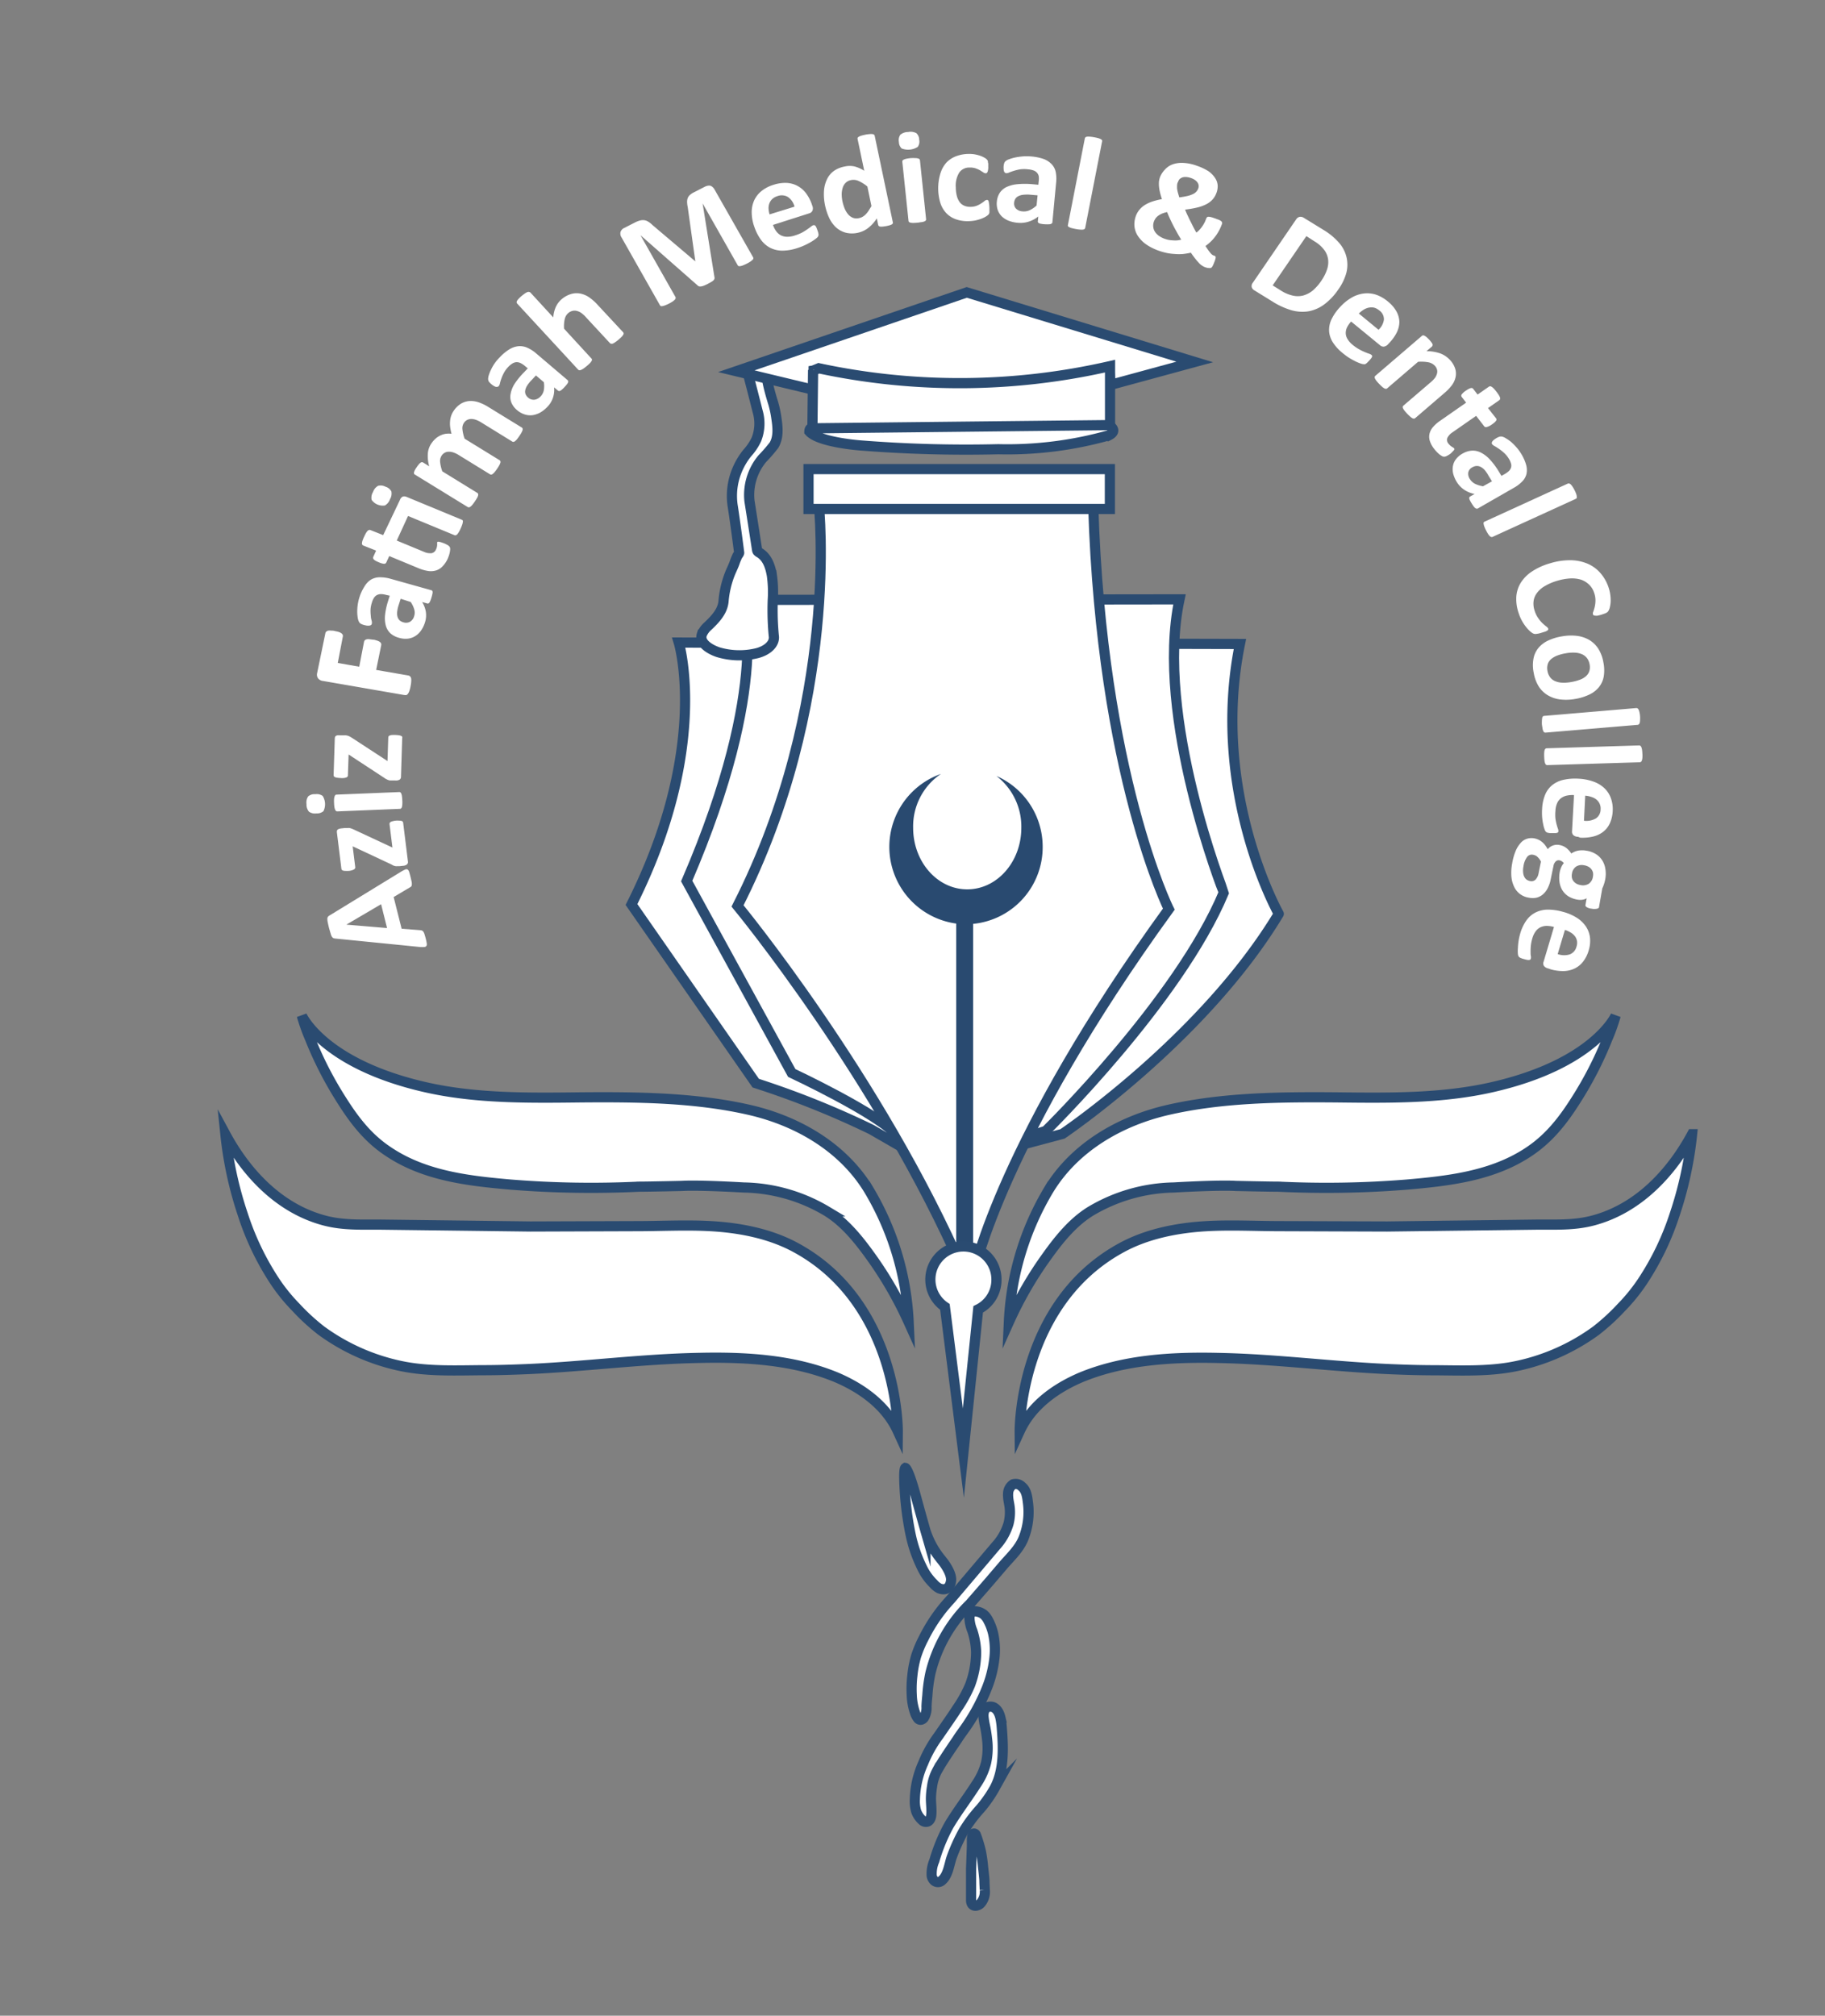 <svg id="Layer_1" data-name="Layer 1" xmlns="http://www.w3.org/2000/svg" xmlns:xlink="http://www.w3.org/1999/xlink" viewBox="0 0 358.97 396.39"><rect x="0" y="0" width="358.97" height="396.39" fill="#808080" stroke="none"/><defs><style>.cls-1,.cls-5{fill:#fff;}.cls-1{stroke:#2a4b71;stroke-miterlimit:10;stroke-width:2px;}.cls-2{fill:#00aeef;}.cls-3{fill:#294A70;}.cls-4{fill:url(#linear-gradient);}</style><linearGradient id="linear-gradient" x1="158.92" y1="96.06" x2="218.21" y2="96.06" gradientUnits="userSpaceOnUse"><stop offset="0" stop-color="#39b54a"/><stop offset="1" stop-color="#58b951"/></linearGradient></defs><path class="cls-1" d="M198.29,294.22a2,2,0,0,1,0-.42,2.24,2.24,0,0,1,1-1.92,1.69,1.69,0,0,1,1.69.45c.95.75,1.08,2.12,1.22,3.24a13.49,13.49,0,0,1,.07,2.84,14,14,0,0,1-1,4.22c-.85,2-2.43,3.47-3.84,5.08L194.62,311l-3.84,4.41-.05.05a28.36,28.36,0,0,0-7.7,13.48,29.31,29.31,0,0,0-.62,4.47c-.07.73-.15,1.48-.17,2.22a3.8,3.8,0,0,1-.51,2.17,1,1,0,0,1-.46.36.63.63,0,0,1-.69-.2,3.75,3.75,0,0,1-.62-1.21,11.73,11.73,0,0,1-.62-3.43,22.27,22.27,0,0,1,.12-3.83,21.07,21.07,0,0,1,.75-3.86,22.58,22.58,0,0,1,1.47-3.47,32.33,32.33,0,0,1,4-6.18c.43-.52.87-1,1.33-1.51L195.89,304a11.15,11.15,0,0,0,2.49-4.4,9,9,0,0,0,.25-2.84C198.58,295.89,198.31,295.05,198.29,294.22Z"/><path class="cls-1" d="M178.08,288.67s.57.08,2,5.32l.75,2.75c.4,1.42.79,2.85,1.2,4.27a16.89,16.89,0,0,0,3,5.53l.36.46s1.79,2.16,1.69,3.75c0,0-.13,2.43-2.32,1.61a4,4,0,0,1-1.16-.94,10.89,10.89,0,0,1-2.25-3.17,27.11,27.11,0,0,1-2.22-6.4,60.49,60.49,0,0,1-1.06-7.23S177.59,289,178.08,288.67Z"/><path class="cls-1" d="M190.68,318.07c.09-.81.55-1.34,1.43-1.17a3.07,3.07,0,0,1,1.33.55,3.7,3.7,0,0,1,.89,1.11,10.69,10.69,0,0,1,1,2.61,14.65,14.65,0,0,1,.29,4.67,22.67,22.67,0,0,1-1.71,6.62c-.15.37-.3.73-.47,1.09a38.66,38.66,0,0,1-3.71,6.45c-.48.68-1,1.36-1.42,2.05q-1.42,2.06-2.78,4.16c-.41.65-.81,1.3-1.2,2a9,9,0,0,0-1,3.12,15.44,15.44,0,0,0-.22,2.35c0,.76.09,1.53.1,2.3s0,1.82-.68,2.2a1,1,0,0,1-1.14-.23,4.28,4.28,0,0,1-1.18-1.75,7.06,7.06,0,0,1-.26-2.38,18.27,18.27,0,0,1,1.63-7.08,24.52,24.52,0,0,1,3.06-5.45l2.11-3.06c.54-.79,1.07-1.57,1.58-2.36a24.85,24.85,0,0,0,2.48-4.52A18.71,18.71,0,0,0,192,324.9a15,15,0,0,0-.74-4.19A7.53,7.53,0,0,1,190.68,318.07Z"/><path class="cls-1" d="M193.46,337.64s-.28-2.27,1.65-2c0,0,1.18.11,1.66,2.12a13.37,13.37,0,0,1,.27,1.9c.31,3.94.52,8.33-1.37,11.93a25,25,0,0,1-2.84,4.08,28.14,28.14,0,0,0-3.32,4.45,35.31,35.31,0,0,0-2.31,5.09c-.52,1.48-.71,3.67-2.06,4.69a1.1,1.1,0,0,1-1.36-.05,1.66,1.66,0,0,1-.52-1,6.47,6.47,0,0,1,.52-2.94,34.28,34.28,0,0,1,2.89-7c1.66-2.77,3.64-5.33,5.37-8.05a13,13,0,0,0,1.93-4.26,13.79,13.79,0,0,0,.18-4.62,26.59,26.59,0,0,0-.48-2.92A14,14,0,0,1,193.46,337.64Z"/><path class="cls-1" d="M191.94,360.81a25,25,0,0,1,1,3.3,27.35,27.35,0,0,1,.41,2.86c.09.94.22,1.88.28,2.82,0,.63.06,1.26.07,1.89a3.43,3.43,0,0,1-.83,2.63,1.39,1.39,0,0,1-.65.38.84.84,0,0,1-1-.22,1.31,1.31,0,0,1-.21-.7c0-.4,0-.8,0-1.2,0-.22,0-.44,0-.66l0-1.8,0-2.62.1-2.74.06-1.68c0-.4,0-.81,0-1.21a2.79,2.79,0,0,1,.22-1.18.31.31,0,0,1,.07-.09C191.71,360.5,191.9,360.7,191.94,360.81Z"/><path class="cls-1" d="M243.89,126.64l-110.38-.28s6.25,20.55-9.3,51.51L148.65,213a175.11,175.11,0,0,1,22.75,9.12l9.74,5.62,14-1.3,6.35-1.46,7.5-2s27.75-18.69,42.54-43.27C251.53,179.71,238,155.73,243.89,126.64Z"/><path class="cls-1" d="M317.8,199.71s-4.2,9.51-24.33,14.09c-9.91,2.26-20.42,2.12-30.53,2-11.05-.09-22.52,0-33.35,2.5-9.35,2.18-18.2,7.29-23.28,15.62A55.59,55.59,0,0,0,198.44,260a73.36,73.36,0,0,1,7.45-12.91c2.38-3.33,5.09-6.71,8.6-8.88a33,33,0,0,1,16.38-4.69s8.7-.52,12.18-.31c0,0,6.51.15,8.44.15a196.56,196.56,0,0,0,25.22-.41c7.91-.69,16.1-1.61,23-5.81q.6-.36,1.17-.75c3.95-2.67,6.64-6.16,9.15-10.14a71.86,71.86,0,0,0,6.15-12C316.81,202.81,317.35,201.27,317.8,199.71Z"/><path class="cls-1" d="M200.57,281.45s-.21-25.15,20.1-36.13c5.05-2.74,11-3.88,16.71-4.2,4.81-.27,9.7,0,14.52,0l20.94.07,11.21-.14,17.7-.22c4-.05,7.79.21,11.68-.84,8.74-2.35,15.21-9.19,19.4-16.95a72.94,72.94,0,0,1-3.45,15.85A53.85,53.85,0,0,1,323,252.09a35.47,35.47,0,0,1-4.07,5,41.5,41.5,0,0,1-5,4.59,40.72,40.72,0,0,1-13.55,6.46c-1,.26-1.94.48-2.93.66-5,.92-10.24.69-15.28.66-2.86,0-5.73-.09-8.59-.21-11.34-.48-22.62-2-34-2.21-9-.2-18.52.32-27,3.84C207.64,273,202.9,276.35,200.57,281.45Z"/><path class="cls-1" d="M59.36,199.71s4.2,9.51,24.33,14.09c9.92,2.26,20.42,2.12,30.53,2,11-.09,22.52,0,33.35,2.5,9.35,2.18,18.2,7.29,23.28,15.62A55.72,55.72,0,0,1,178.73,260a74.63,74.63,0,0,0-7.45-12.91c-2.39-3.33-5.1-6.71-8.61-8.88a33,33,0,0,0-16.38-4.69s-8.7-.52-12.18-.31c0,0-6.51.15-8.44.15a196.56,196.56,0,0,1-25.22-.41c-7.91-.69-16.09-1.61-23-5.81-.39-.24-.79-.49-1.17-.75-4-2.67-6.64-6.16-9.15-10.14a71.86,71.86,0,0,1-6.15-12C60.35,202.81,59.81,201.27,59.36,199.71Z"/><path class="cls-1" d="M176.59,281.45s.21-25.15-20.1-36.13c-5.05-2.74-11-3.88-16.71-4.2-4.81-.27-9.7,0-14.52,0l-20.93.07-11.22-.14-17.7-.22c-4-.05-7.79.21-11.68-.84-8.73-2.35-15.21-9.19-19.4-16.95a72.94,72.94,0,0,0,3.45,15.85,53.85,53.85,0,0,0,6.35,13.19,35.47,35.47,0,0,0,4.07,5,41.5,41.5,0,0,0,5,4.59,40.72,40.72,0,0,0,13.55,6.46c1,.26,1.94.48,2.93.66,5,.92,10.24.69,15.28.66,2.86,0,5.73-.09,8.59-.21,11.34-.48,22.62-2,34-2.21,9-.2,18.52.32,27,3.84C169.52,273,174.26,276.35,176.59,281.45Z"/><path class="cls-1" d="M232,117.86l-86,.11s6,15.93-10.93,55.29L155.73,211s17.08,8,20.69,12.25l26.17.14,3.12-1s26.14-25.61,35-46.86C240.7,175.44,227.06,141.08,232,117.86Z"/><path class="cls-2" d="M161.07,99.35s4.24,39-16,78.79c0,0,27.9,33.81,44.43,71.85l2.08.14s5.41-26,38.32-71.36c0,0-13.19-26.45-14.86-79.14Z"/><path class="cls-1" d="M161.07,99.36s4.24,39-16,78.79c0,0,27.9,33.81,44.43,71.85l2.08.14s5.41-26,38.32-71.36c0,0-13.19-26.45-14.86-79.14Z"/><path class="cls-3" d="M205.09,166.55a15.16,15.16,0,0,1-13.68,15.13v65.54h-3.33v-65.6a15.22,15.22,0,0,1-3-29.43,12.45,12.45,0,0,0-5.47,10.59c0,6.69,4.76,12.11,10.64,12.11s10.64-5.42,10.64-12.11A12.56,12.56,0,0,0,196,152.6,15.2,15.2,0,0,1,205.09,166.55Z"/><rect class="cls-4" x="158.92" y="92.14" width="59.28" height="7.84"/><rect class="cls-1" x="159.03" y="92.25" width="59.28" height="7.84"/><path class="cls-1" d="M150.75,73.33s-.1,1.25,1.19,5.48a19.82,19.82,0,0,1,.75,3.27c.26,1.73.54,3.83-.46,5.48a31.36,31.36,0,0,1-2.3,2.65,11.15,11.15,0,0,0-2.51,8.33c.5,3.18,1,6.37,1.49,9.56a.82.82,0,0,0,.1.3,1.24,1.24,0,0,0,.38.29c1.65,1,2.16,2.94,2.43,4.42A23.84,23.84,0,0,1,152,118a53,53,0,0,0,.2,7c.27,1.56-1.23,2.91-3.26,3.44a14.58,14.58,0,0,1-7.73-.2c-1.81-.63-3.66-1.89-3.17-3.44a4.39,4.39,0,0,1,1.22-1.69c1.61-1.52,2.9-3,3.06-4.91a19,19,0,0,1,1.22-5.28c.31-.8.73-1.59,1-2.39.13-.4.31-.79.48-1.18.07-.15.39-.51.37-.66s-.65-5.17-1.24-9a13.16,13.16,0,0,1,.82-7.21,14,14,0,0,1,2-3.38,10.78,10.78,0,0,0,1.81-2.69,8.47,8.47,0,0,0,.24-5.53c-.65-2.59-1.32-5.19-2-7.77Z"/><path class="cls-1" d="M144.83,73,190.16,57.5,235,71.18l-16.59,4.51-.2-3.26s-29.72,6.8-56.79.14l-1.39.27v3.82Z"/><path class="cls-1" d="M159.93,72.75l-.14,12.1s54.5-.42,58.55-.07V72a132.54,132.54,0,0,1-57.29.42l-.84.35"/><path class="cls-1" d="M218.06,83.6s2,1,.07,2a73.73,73.73,0,0,1-21.77,2.74,262.67,262.67,0,0,1-26.92-.73s-8.3-.57-10.24-2.76c0,0,0-.62.37-.62Z"/><path class="cls-1" d="M196,251.68a6.47,6.47,0,0,1-3.6,5.81l-2.91,28.26L185.86,257A6.5,6.5,0,1,1,196,251.68Z"/><path class="cls-5" d="M79,171.35a5.92,5.92,0,0,1,.72-.36.47.47,0,0,1,.45,0,.8.8,0,0,1,.3.46c.08.23.17.55.28,1s.18.78.23,1A2.3,2.3,0,0,1,81,174a.49.49,0,0,1-.1.3.86.86,0,0,1-.25.19l-3.22,1.91L79,182.64l3.67.28A1,1,0,0,1,83,183a.55.55,0,0,1,.27.22,1.81,1.81,0,0,1,.23.5c.07.22.16.52.25.88a9,9,0,0,1,.19.93.71.71,0,0,1-.08.51.56.56,0,0,1-.42.19,4.73,4.73,0,0,1-.8,0L66,184.57a1.46,1.46,0,0,1-.42-.09.72.72,0,0,1-.3-.28,2.55,2.55,0,0,1-.24-.6c-.08-.26-.18-.61-.29-1s-.22-.91-.28-1.21a3,3,0,0,1-.08-.71.67.67,0,0,1,.13-.41,1.36,1.36,0,0,1,.36-.28ZM68.13,181.83h0l8,.67-1.17-4.69Z"/><path class="cls-5" d="M77.82,161.38a4.33,4.33,0,0,1,.69,0,1.75,1.75,0,0,1,.45.05.41.41,0,0,1,.25.15.43.43,0,0,1,.09.22l.94,7.61a.64.64,0,0,1-.18.57,1.37,1.37,0,0,1-.79.28l-.63.07-.45,0a1.72,1.72,0,0,1-.39,0,2.19,2.19,0,0,1-.4-.11A4.23,4.23,0,0,1,77,170l-7.63-3.57.51,4.13c0,.16-.07.31-.28.43a2.55,2.55,0,0,1-1,.27,5.92,5.92,0,0,1-.67,0,1.63,1.63,0,0,1-.43-.05.46.46,0,0,1-.25-.14.43.43,0,0,1-.1-.24l-.88-7.11a1.7,1.7,0,0,1,0-.32.41.41,0,0,1,.13-.23.74.74,0,0,1,.28-.17,2.51,2.51,0,0,1,.48-.1l.67-.07.49,0a2.86,2.86,0,0,1,.42,0,2.19,2.19,0,0,1,.4.11l.44.18,7.61,3.55-.57-4.6a.42.42,0,0,1,.21-.42,1.66,1.66,0,0,1,.41-.16A5.56,5.56,0,0,1,77.82,161.38Z"/><path class="cls-5" d="M62,156.18a2,2,0,0,1,1.47.34,3.09,3.09,0,0,1,.15,3,2,2,0,0,1-1.38.44,2.08,2.08,0,0,1-1.47-.34,2.16,2.16,0,0,1-.48-1.5,2.13,2.13,0,0,1,.33-1.51A1.88,1.88,0,0,1,62,156.18Zm16.51-.42a.34.34,0,0,1,.24.06.67.67,0,0,1,.19.27,2.15,2.15,0,0,1,.12.5,7,7,0,0,1,.07.8,5.28,5.28,0,0,1,0,.8,2.1,2.1,0,0,1-.08.51.5.5,0,0,1-.16.27.32.32,0,0,1-.24.09l-12.29.5a.34.34,0,0,1-.24-.07.56.56,0,0,1-.2-.26,2.62,2.62,0,0,1-.14-.5,7,7,0,0,1-.07-.8,5.28,5.28,0,0,1,0-.8,2,2,0,0,1,.1-.51.67.67,0,0,1,.16-.28.41.41,0,0,1,.24-.08Z"/><path class="cls-5" d="M77.76,144.53a5.93,5.93,0,0,1,.68.06,1.79,1.79,0,0,1,.45.12.46.46,0,0,1,.22.18.39.39,0,0,1,0,.24l-.24,7.65a.65.65,0,0,1-.27.54,1.38,1.38,0,0,1-.82.16H77.2l-.45,0a1.3,1.3,0,0,1-.39-.09,2,2,0,0,1-.37-.17,2.54,2.54,0,0,1-.42-.26l-7-4.59-.14,4.14c0,.17-.12.3-.34.39A2.67,2.67,0,0,1,67,153a5.35,5.35,0,0,1-.67-.06,1.27,1.27,0,0,1-.42-.11.46.46,0,0,1-.23-.17.55.55,0,0,1-.06-.26l.23-7.15a1.43,1.43,0,0,1,.05-.32.54.54,0,0,1,.16-.21,1,1,0,0,1,.31-.12,1.81,1.81,0,0,1,.49,0l.67,0a3.34,3.34,0,0,1,.49,0,2.71,2.71,0,0,1,.41.09,2.05,2.05,0,0,1,.38.16l.41.24,7,4.57.15-4.62a.6.6,0,0,1,.06-.23.44.44,0,0,1,.22-.17,1.62,1.62,0,0,1,.42-.1A6.86,6.86,0,0,1,77.76,144.53Z"/><path class="cls-5" d="M65.77,124.32c.27.05.5.1.68.15a2.32,2.32,0,0,1,.43.18.83.83,0,0,1,.21.21.29.29,0,0,1,0,.22l-1,5.46,4.73.83,1-5.13a.33.33,0,0,1,.11-.2.57.57,0,0,1,.26-.12,1.54,1.54,0,0,1,.45,0,5.47,5.47,0,0,1,.69.09c.27,0,.5.1.67.15a1.59,1.59,0,0,1,.43.18.64.64,0,0,1,.22.21.34.34,0,0,1,0,.22l-1,5.13L80.23,133a.45.45,0,0,1,.25.12.64.64,0,0,1,.13.31,2.32,2.32,0,0,1,0,.54,5.59,5.59,0,0,1-.12.84,6.38,6.38,0,0,1-.2.81,2.5,2.5,0,0,1-.21.5.72.72,0,0,1-.24.25.44.44,0,0,1-.28,0l-15.95-2.78a1.11,1.11,0,0,1-.8-.44,1,1,0,0,1-.13-.76l1.52-7.87a.29.29,0,0,1,.11-.19.49.49,0,0,1,.28-.12,1.66,1.66,0,0,1,.47,0A5.37,5.37,0,0,1,65.77,124.32Z"/><path class="cls-5" d="M79.66,136.68l-.13,0-16-2.77a1.39,1.39,0,0,1-1-.56,1.27,1.27,0,0,1-.16-.94L64,124.52a.53.53,0,0,1,.2-.33.89.89,0,0,1,.39-.18,2.27,2.27,0,0,1,.55,0c.2,0,.45,0,.73.09h0c.28.05.52.11.71.16a2.39,2.39,0,0,1,.5.22,1.11,1.11,0,0,1,.29.28.54.54,0,0,1,.07.39l-1,5.22,4.22.74.94-4.89a.6.6,0,0,1,.18-.33.9.9,0,0,1,.38-.18,1.8,1.8,0,0,1,.54,0l.72.09c.28,0,.51.11.7.16a2,2,0,0,1,.5.21,1.11,1.11,0,0,1,.31.3.63.63,0,0,1,.06.38l-1,4.89,6.3,1.09a.73.73,0,0,1,.39.2.86.86,0,0,1,.2.44,2.88,2.88,0,0,1,0,.6,5.63,5.63,0,0,1-.12.86,5.11,5.11,0,0,1-.21.84,2.13,2.13,0,0,1-.24.56,1,1,0,0,1-.33.34A.72.72,0,0,1,79.66,136.68Zm-14.75-12.2a.9.9,0,0,0-.25,0,.32.32,0,0,0-.16.06L63,132.48a.78.78,0,0,0,.09.59.9.9,0,0,0,.63.33l16,2.77a.11.11,0,0,0,.1,0,.38.38,0,0,0,.14-.15,2.53,2.53,0,0,0,.19-.45,6.16,6.16,0,0,0,.19-.79,6.51,6.51,0,0,0,.12-.8,2.5,2.5,0,0,0,0-.49.4.4,0,0,0-.07-.18.13.13,0,0,0-.09-.05l-6.82-1.18,1-5.38a.25.25,0,0,0-.14-.17,2,2,0,0,0-.37-.15,4.55,4.55,0,0,0-.64-.14,5,5,0,0,0-.65-.09,1.69,1.69,0,0,0-.38,0,.77.77,0,0,0-.14.06.09.09,0,0,0,0,.06l-1,5.38-5.25-.92,1.1-5.71a.27.27,0,0,0-.15-.17,1.12,1.12,0,0,0-.34-.15,6,6,0,0,0-.65-.14h0a5.21,5.21,0,0,0-.67-.09Z"/><path class="cls-5" d="M84.81,116.06a.35.35,0,0,1,.26.21,1,1,0,0,1,0,.44,6.53,6.53,0,0,1-.21.81,4.18,4.18,0,0,1-.3.81.73.73,0,0,1-.26.32.41.41,0,0,1-.33,0l-.94-.26a5.06,5.06,0,0,1,.73,1.92,4.57,4.57,0,0,1-.17,2.09,5.79,5.79,0,0,1-.76,1.58,3.9,3.9,0,0,1-1.13,1.09,3.45,3.45,0,0,1-1.46.52,4.44,4.44,0,0,1-1.77-.17,4.07,4.07,0,0,1-1.68-.88,3.27,3.27,0,0,1-.9-1.5,5.85,5.85,0,0,1-.15-2.1,13.57,13.57,0,0,1,.58-2.7l.34-1.1L76,117a4,4,0,0,0-1-.17,1.84,1.84,0,0,0-.8.16,1.58,1.58,0,0,0-.62.54,3.59,3.59,0,0,0-.44,1,5.18,5.18,0,0,0-.26,1.47,9,9,0,0,0,.07,1.22c0,.36.11.66.17.91a1.29,1.29,0,0,1,0,.58.4.4,0,0,1-.17.22.86.86,0,0,1-.32.1,2.43,2.43,0,0,1-.46,0,4.74,4.74,0,0,1-.56-.12,2.74,2.74,0,0,1-.64-.25.93.93,0,0,1-.35-.36,2.46,2.46,0,0,1-.24-.73,7.63,7.63,0,0,1-.11-1.16,9.59,9.59,0,0,1,.08-1.38,8.92,8.92,0,0,1,.32-1.48,8.72,8.72,0,0,1,1-2.18A4,4,0,0,1,72.94,114a3.48,3.48,0,0,1,1.72-.48,7.7,7.7,0,0,1,2.2.31Zm-6,1.69L78.41,119a6.34,6.34,0,0,0-.29,1.35,2.5,2.5,0,0,0,.09,1,1.5,1.5,0,0,0,.42.66,1.74,1.74,0,0,0,.73.37,1.6,1.6,0,0,0,1.3-.12,1.83,1.83,0,0,0,.81-1.12,2.24,2.24,0,0,0,0-1.33,5,5,0,0,0-.69-1.43Z"/><path class="cls-5" d="M78.69,98.26a1.05,1.05,0,0,1,.55-.61,1.12,1.12,0,0,1,.75.07l10.85,4.49a.35.35,0,0,1,.19.17.52.52,0,0,1,0,.3,2.25,2.25,0,0,1-.12.51c-.07.2-.17.45-.3.74s-.26.54-.37.72a2.54,2.54,0,0,1-.31.43.58.58,0,0,1-.27.17.31.31,0,0,1-.25,0l-9.15-3.78-2.22,4.83,5.31,2.2a3,3,0,0,0,1.52.29,1.19,1.19,0,0,0,.91-.79,2.14,2.14,0,0,0,.21-.84c0-.12,0-.22,0-.3a.42.42,0,0,1,0-.2.25.25,0,0,1,.11-.12.36.36,0,0,1,.22,0,3,3,0,0,1,.39.08l.6.21a5.57,5.57,0,0,1,.82.41,1.2,1.2,0,0,1,.34.34,1,1,0,0,1,.08.42,4.21,4.21,0,0,1-.07.57,6.43,6.43,0,0,1-.17.66q-.12.34-.27.69a5.28,5.28,0,0,1-1,1.46,3,3,0,0,1-1.24.79,3.63,3.63,0,0,1-1.56.12,8.08,8.08,0,0,1-1.89-.54l-5.79-2.4-.59,1.29a.46.46,0,0,1-.46.23,3.17,3.17,0,0,1-1-.3,5.23,5.23,0,0,1-.61-.28,1.68,1.68,0,0,1-.36-.26.5.5,0,0,1-.14-.24.39.39,0,0,1,0-.23l.58-1.28-2.52-1a.46.46,0,0,1-.2-.16.48.48,0,0,1-.06-.31,2.11,2.11,0,0,1,.11-.52,7.13,7.13,0,0,1,.31-.74,8.1,8.1,0,0,1,.37-.73,2.29,2.29,0,0,1,.31-.42.66.66,0,0,1,.28-.17.39.39,0,0,1,.26,0l2.53,1Zm-2.87-2.55a1.94,1.94,0,0,1,1.16.92,2.15,2.15,0,0,1-.27,1.54,2.24,2.24,0,0,1-1,1.23,2.71,2.71,0,0,1-2.61-1.09,2.09,2.09,0,0,1,.27-1.55,2.17,2.17,0,0,1,1-1.22A2,2,0,0,1,75.82,95.71Z"/><path class="cls-5" d="M102.63,84.07a.37.37,0,0,1,.16.19.55.55,0,0,1,0,.31,2.1,2.1,0,0,1-.2.47,6.4,6.4,0,0,1-.43.69c-.19.28-.35.5-.49.67a2.55,2.55,0,0,1-.38.37.65.65,0,0,1-.29.13.45.45,0,0,1-.25-.07l-6.13-3.78a5.9,5.9,0,0,0-1-.49,3,3,0,0,0-.93-.17,1.86,1.86,0,0,0-.81.2,1.7,1.7,0,0,0-.64.59,1.88,1.88,0,0,0-.28,1.26,7.59,7.59,0,0,0,.43,1.83l6.88,4.23a.37.37,0,0,1,.15.2.54.54,0,0,1,0,.31,2.93,2.93,0,0,1-.21.48c-.1.19-.24.41-.42.68a6.38,6.38,0,0,1-.49.65,2.13,2.13,0,0,1-.37.37.57.57,0,0,1-.3.14.37.37,0,0,1-.25-.06l-6.14-3.78a5.18,5.18,0,0,0-1-.49,2.7,2.7,0,0,0-.93-.17,1.61,1.61,0,0,0-.81.19,1.78,1.78,0,0,0-.64.59,1.91,1.91,0,0,0-.29,1.26A7.4,7.4,0,0,0,87,92.69l6.88,4.24a.37.37,0,0,1,.16.19.59.59,0,0,1,0,.32,1.93,1.93,0,0,1-.2.47c-.1.19-.25.42-.43.69s-.35.49-.49.66a2.15,2.15,0,0,1-.38.37.67.67,0,0,1-.3.14.5.5,0,0,1-.24-.06L81.61,93.33a.48.48,0,0,1-.17-.18.54.54,0,0,1,0-.29,2.46,2.46,0,0,1,.17-.42,4.24,4.24,0,0,1,.36-.58,4.64,4.64,0,0,1,.43-.57,1.44,1.44,0,0,1,.33-.3.43.43,0,0,1,.27-.1.55.55,0,0,1,.24.07l1.19.74a7.29,7.29,0,0,1-.28-2.48,4.06,4.06,0,0,1,.69-2,4.91,4.91,0,0,1,.88-1,3.83,3.83,0,0,1,1-.63,3.57,3.57,0,0,1,1-.29,4.44,4.44,0,0,1,1.09,0,10.37,10.37,0,0,1-.27-1.4,5.29,5.29,0,0,1,0-1.19,4.26,4.26,0,0,1,.22-1,4.14,4.14,0,0,1,.47-.91,4.68,4.68,0,0,1,1.48-1.44,3.8,3.8,0,0,1,1.68-.5,4.75,4.75,0,0,1,1.8.27A8.89,8.89,0,0,1,96,80Z"/><path class="cls-5" d="M111.64,74.75a.34.34,0,0,1,.13.29.79.79,0,0,1-.17.41,5.43,5.43,0,0,1-.55.65,5.26,5.26,0,0,1-.64.61.78.78,0,0,1-.38.19.42.42,0,0,1-.31-.11l-.73-.62a5,5,0,0,1-.21,2,4.76,4.76,0,0,1-1.1,1.82,6,6,0,0,1-1.39,1.12,4.45,4.45,0,0,1-1.52.53,3.61,3.61,0,0,1-1.56-.14,4.27,4.27,0,0,1-1.52-.86,3.83,3.83,0,0,1-1.11-1.49,3,3,0,0,1-.14-1.72,5.6,5.6,0,0,1,.81-2A14.61,14.61,0,0,1,103,73.29l.81-.85-.56-.47a4.23,4.23,0,0,0-.84-.56,1.8,1.8,0,0,0-.8-.19,1.72,1.72,0,0,0-.79.24,4.17,4.17,0,0,0-.85.7,5.28,5.28,0,0,0-.89,1.23,8.06,8.06,0,0,0-.49,1.13,8.8,8.8,0,0,0-.26.89,1.19,1.19,0,0,1-.24.53.47.47,0,0,1-.25.13.83.83,0,0,1-.34,0,2.17,2.17,0,0,1-.41-.2,3.18,3.18,0,0,1-.46-.34,3.26,3.26,0,0,1-.46-.47,1.1,1.1,0,0,1-.16-.47,2.57,2.57,0,0,1,.12-.76,7,7,0,0,1,.43-1.09,8.49,8.49,0,0,1,.69-1.22,8.2,8.2,0,0,1,1-1.2,9.08,9.08,0,0,1,1.87-1.58,4.21,4.21,0,0,1,1.78-.65,3.54,3.54,0,0,1,1.77.27,7,7,0,0,1,1.84,1.18Zm-6.22-.92-.88.94a6.77,6.77,0,0,0-.87,1.09,2.54,2.54,0,0,0-.36.93,1.29,1.29,0,0,0,.08.76,1.8,1.8,0,0,0,.49.64,1.64,1.64,0,0,0,1.23.42,2,2,0,0,0,1.24-.68,2.4,2.4,0,0,0,.62-1.2,4.78,4.78,0,0,0,0-1.57Z"/><path class="cls-5" d="M122.57,65.34a.33.33,0,0,1,.09.22.47.47,0,0,1-.09.3,2.45,2.45,0,0,1-.33.41c-.16.16-.36.34-.61.55s-.48.38-.66.5a2.32,2.32,0,0,1-.47.26.57.57,0,0,1-.32,0,.32.32,0,0,1-.22-.12l-4.64-5a5.7,5.7,0,0,0-1-.93,2.78,2.78,0,0,0-.87-.39,1.79,1.79,0,0,0-.86,0,2,2,0,0,0-.82.43,2.21,2.21,0,0,0-.69,1.18,6.47,6.47,0,0,0-.13,1.89l5.39,5.87a.32.32,0,0,1,.1.22.56.56,0,0,1-.1.3,2.11,2.11,0,0,1-.33.41,7.47,7.47,0,0,1-.61.55c-.26.22-.48.38-.66.51a2.44,2.44,0,0,1-.47.25.61.61,0,0,1-.33.06.48.48,0,0,1-.22-.12l-12-13a.43.43,0,0,1-.1-.23.54.54,0,0,1,.09-.32,2.45,2.45,0,0,1,.33-.41,5.78,5.78,0,0,1,.6-.56c.26-.21.48-.38.66-.5a2.81,2.81,0,0,1,.48-.25.73.73,0,0,1,.34,0,.45.45,0,0,1,.23.13l4.48,4.87a5.94,5.94,0,0,1,.51-2.09,4.41,4.41,0,0,1,1.18-1.53,5.07,5.07,0,0,1,1.87-1,3.92,3.92,0,0,1,1.8-.06,4.75,4.75,0,0,1,1.68.72,9.84,9.84,0,0,1,1.71,1.52Z"/><path class="cls-5" d="M148.13,50.59a.4.4,0,0,1,.05.24.46.46,0,0,1-.16.27,3.56,3.56,0,0,1-.42.34,6.8,6.8,0,0,1-.72.41,7.3,7.3,0,0,1-.75.34,2.5,2.5,0,0,1-.51.14.68.68,0,0,1-.33,0,.4.4,0,0,1-.19-.17L138.2,40h0l2.33,14.5a.61.61,0,0,1,0,.33.71.71,0,0,1-.21.31,2.18,2.18,0,0,1-.44.32l-.69.38c-.28.14-.52.25-.73.33a2.28,2.28,0,0,1-.53.15,1,1,0,0,1-.39,0,.59.59,0,0,1-.27-.14l-11.29-9.92h0l6.9,12.18a.42.42,0,0,1,0,.24.5.5,0,0,1-.17.28,2.65,2.65,0,0,1-.41.33,6.63,6.63,0,0,1-.72.42,7,7,0,0,1-.75.33,2.53,2.53,0,0,1-.52.15.68.68,0,0,1-.33,0,.39.39,0,0,1-.18-.18l-7.56-13.34a1.34,1.34,0,0,1-.18-1.07,1.32,1.32,0,0,1,.7-.76l2.1-1.07a5.13,5.13,0,0,1,1-.4,2.28,2.28,0,0,1,.85-.07,1.94,1.94,0,0,1,.79.29,4,4,0,0,1,.81.64l8.46,7.17,0,0-1.5-10.7a4.91,4.91,0,0,1-.12-1,2.07,2.07,0,0,1,.13-.77,1.6,1.6,0,0,1,.42-.59,3.76,3.76,0,0,1,.75-.5l2.15-1.1a2.11,2.11,0,0,1,.61-.21,1.32,1.32,0,0,1,.53,0,1.19,1.19,0,0,1,.44.27,1.61,1.61,0,0,1,.37.47Z"/><path class="cls-5" d="M159.8,40.52a1.25,1.25,0,0,1,0,.93,1,1,0,0,1-.65.51l-7.11,2.27a4.45,4.45,0,0,0,.63,1.23,2.69,2.69,0,0,0,.91.81,2.77,2.77,0,0,0,1.21.29,4.53,4.53,0,0,0,1.54-.25,8.4,8.4,0,0,0,1.48-.6,10.89,10.89,0,0,0,1-.63c.28-.19.52-.37.7-.51a1.43,1.43,0,0,1,.47-.28.4.4,0,0,1,.21,0,.38.38,0,0,1,.19.11,1.12,1.12,0,0,1,.18.3,5,5,0,0,1,.2.51c.07.18.12.34.16.47a3,3,0,0,1,.07.34.78.78,0,0,1,0,.26,1.19,1.19,0,0,1-.08.22,1.39,1.39,0,0,1-.38.39,8.75,8.75,0,0,1-.86.6c-.36.22-.79.45-1.27.68a12.1,12.1,0,0,1-1.58.62,9.58,9.58,0,0,1-2.87.5,5.34,5.34,0,0,1-2.36-.51,5.18,5.18,0,0,1-1.85-1.54,9.39,9.39,0,0,1-1.35-2.59,8.41,8.41,0,0,1-.53-2.8,5.6,5.6,0,0,1,.46-2.39,5.09,5.09,0,0,1,1.44-1.87,6.84,6.84,0,0,1,2.34-1.23,7.31,7.31,0,0,1,2.65-.39,5,5,0,0,1,2.12.59A5.19,5.19,0,0,1,158.54,38,8.11,8.11,0,0,1,159.62,40Zm-3.52.12A3.31,3.31,0,0,0,155,38.75a2.38,2.38,0,0,0-2.11-.17,2.52,2.52,0,0,0-1,.57,2.21,2.21,0,0,0-.56.85,2.76,2.76,0,0,0-.16,1,4.79,4.79,0,0,0,.2,1.16Z"/><path class="cls-5" d="M175.61,43.68a.42.42,0,0,1,0,.25.54.54,0,0,1-.2.2,1.73,1.73,0,0,1-.42.17,5.76,5.76,0,0,1-.68.16,7,7,0,0,1-.71.1,1.75,1.75,0,0,1-.46,0,.49.49,0,0,1-.28-.12.41.41,0,0,1-.13-.22l-.26-1.28a7.46,7.46,0,0,1-1.65,1.85,5,5,0,0,1-2.16,1,5.11,5.11,0,0,1-2.45-.07,4.66,4.66,0,0,1-1.85-1.08,6.12,6.12,0,0,1-1.29-1.85,11.26,11.26,0,0,1-.78-2.38,10.41,10.41,0,0,1-.22-2.82,6.17,6.17,0,0,1,.57-2.28A4.29,4.29,0,0,1,164,33.63a5.36,5.36,0,0,1,2.18-.89,4.31,4.31,0,0,1,1.93,0,6.82,6.82,0,0,1,1.88.84l-1.3-6.22a.43.43,0,0,1,0-.25.52.52,0,0,1,.24-.22,1.75,1.75,0,0,1,.49-.21c.22-.07.49-.13.82-.2a7,7,0,0,1,.84-.11,2.32,2.32,0,0,1,.54,0,.56.56,0,0,1,.3.12.34.34,0,0,1,.13.22Zm-5-7a7.58,7.58,0,0,0-1.68-1.07,2.41,2.41,0,0,0-1.5-.2,2,2,0,0,0-1.08.53,2.28,2.28,0,0,0-.6,1,4.62,4.62,0,0,0-.19,1.26,7.06,7.06,0,0,0,.14,1.36,8.82,8.82,0,0,0,.41,1.38,4.49,4.49,0,0,0,.66,1.14,2.46,2.46,0,0,0,.92.72,2,2,0,0,0,1.23.1,2.44,2.44,0,0,0,.66-.22,2.78,2.78,0,0,0,.62-.45,4.81,4.81,0,0,0,.59-.7c.19-.29.4-.63.62-1Z"/><path class="cls-5" d="M180.8,27.48a1.76,1.76,0,0,1-.29,1.41,3.51,3.51,0,0,1-3.15.31,1.77,1.77,0,0,1-.55-1.28,1.86,1.86,0,0,1,.28-1.42,2.39,2.39,0,0,1,1.55-.54,2.42,2.42,0,0,1,1.61.23A1.77,1.77,0,0,1,180.8,27.48Zm1.36,15.63a.32.32,0,0,1-.06.23.5.5,0,0,1-.26.19,2.19,2.19,0,0,1-.52.15c-.22,0-.5.08-.84.11s-.62.05-.84.05a2.61,2.61,0,0,1-.54-.05.6.6,0,0,1-.3-.14.3.3,0,0,1-.1-.22L177.48,31.8a.34.34,0,0,1,.06-.24.67.67,0,0,1,.27-.19,2.05,2.05,0,0,1,.51-.16,6.47,6.47,0,0,1,.84-.12,6.81,6.81,0,0,1,.84,0,1.91,1.91,0,0,1,.54.06.6.6,0,0,1,.3.14.33.33,0,0,1,.11.22Z"/><path class="cls-5" d="M194.61,40.82a5,5,0,0,1,0,.57,2.9,2.9,0,0,1,0,.39,1.2,1.2,0,0,1-.07.26,1.72,1.72,0,0,1-.21.25,3.47,3.47,0,0,1-.56.38,5.92,5.92,0,0,1-.91.4,8.12,8.12,0,0,1-1.11.3,8.27,8.27,0,0,1-1.23.12,6.87,6.87,0,0,1-2.53-.38,4.77,4.77,0,0,1-1.87-1.21,5.27,5.27,0,0,1-1.16-2,10,10,0,0,1,0-5.75A5.71,5.71,0,0,1,186.13,32a5.1,5.1,0,0,1,1.94-1.28,7.06,7.06,0,0,1,2.48-.45,6.58,6.58,0,0,1,1.09.07,7.32,7.32,0,0,1,1,.24,4.94,4.94,0,0,1,.83.34,3.16,3.16,0,0,1,.53.33l.22.24a1.09,1.09,0,0,1,.1.26c0,.1,0,.23.06.38a4.39,4.39,0,0,1,0,.56,2.79,2.79,0,0,1-.12,1.07c-.09.21-.21.31-.35.32a.88.88,0,0,1-.5-.18l-.63-.4a5.49,5.49,0,0,0-.87-.39,3.3,3.3,0,0,0-1.19-.16,2.37,2.37,0,0,0-2.05,1,4.92,4.92,0,0,0-.67,2.92,6.86,6.86,0,0,0,.21,1.67,3.51,3.51,0,0,0,.55,1.2,2.15,2.15,0,0,0,.9.71,2.86,2.86,0,0,0,1.24.22,3.31,3.31,0,0,0,1.24-.22,4.93,4.93,0,0,0,.89-.47,7.3,7.3,0,0,0,.64-.46.78.78,0,0,1,.44-.21.33.33,0,0,1,.21.06.45.45,0,0,1,.14.24,3.4,3.4,0,0,1,.08.45A6.52,6.52,0,0,1,194.61,40.82Z"/><path class="cls-5" d="M207,43.71a.33.33,0,0,1-.17.27.89.89,0,0,1-.44.12,6,6,0,0,1-.88,0,5.14,5.14,0,0,1-.9-.12.74.74,0,0,1-.38-.19.3.3,0,0,1-.09-.29l.09-.93a5.68,5.68,0,0,1-1.85,1,5.3,5.3,0,0,1-2.2.24,6.38,6.38,0,0,1-1.77-.4,4.18,4.18,0,0,1-1.35-.84,3.45,3.45,0,0,1-.81-1.27,4,4,0,0,1-.17-1.68,3.71,3.71,0,0,1,.59-1.73A3.3,3.3,0,0,1,198,36.77a6.63,6.63,0,0,1,2.14-.55,15.69,15.69,0,0,1,2.9,0l1.2.11.07-.71a3.39,3.39,0,0,0,0-1A1.57,1.57,0,0,0,204,34a1.62,1.62,0,0,0-.68-.47,4.23,4.23,0,0,0-1.1-.23,6.09,6.09,0,0,0-1.56,0,8.84,8.84,0,0,0-1.25.3c-.36.11-.66.22-.91.32a1.3,1.3,0,0,1-.59.14.42.42,0,0,1-.26-.12.7.7,0,0,1-.17-.28,1.6,1.6,0,0,1-.07-.42,3.55,3.55,0,0,1,0-.56,2.54,2.54,0,0,1,.13-.63.9.9,0,0,1,.3-.4,2.37,2.37,0,0,1,.72-.36,7.5,7.5,0,0,1,1.17-.33,11.63,11.63,0,0,1,1.44-.2,10.58,10.58,0,0,1,1.59,0,10.21,10.21,0,0,1,2.45.48,4.22,4.22,0,0,1,1.6,1,3.16,3.16,0,0,1,.83,1.51,6.81,6.81,0,0,1,.1,2.11Zm-2.91-5.3-1.32-.11a7.06,7.06,0,0,0-1.45,0,2.75,2.75,0,0,0-1,.27,1.46,1.46,0,0,0-.6.52,1.75,1.75,0,0,0-.24.75,1.45,1.45,0,0,0,.37,1.19,2,2,0,0,0,1.32.54,2.72,2.72,0,0,0,1.38-.24,5.36,5.36,0,0,0,1.34-.92Z"/><path class="cls-5" d="M213.45,44.83a.39.39,0,0,1-.13.21.65.65,0,0,1-.31.11,2.41,2.41,0,0,1-.54,0,6.59,6.59,0,0,1-.83-.11c-.34-.06-.61-.12-.83-.18a2.29,2.29,0,0,1-.5-.19.49.49,0,0,1-.25-.21.38.38,0,0,1,0-.24l3.32-17a.38.38,0,0,1,.13-.22.59.59,0,0,1,.31-.12,2.31,2.31,0,0,1,.55,0,6.59,6.59,0,0,1,.83.11c.34.06.61.12.83.18a2.86,2.86,0,0,1,.5.2.59.59,0,0,1,.24.23.34.34,0,0,1,0,.24Z"/><path class="cls-5" d="M223.44,42.41a4.17,4.17,0,0,1,.73-1.22,4.26,4.26,0,0,1,1.09-.92,7,7,0,0,1,1.46-.66,13.61,13.61,0,0,1,1.83-.45q-.24-.72-.39-1.35a9.16,9.16,0,0,1-.19-1.15,5.45,5.45,0,0,1,0-1,4,4,0,0,1,.21-.86,4.7,4.7,0,0,1,1-1.5,3.78,3.78,0,0,1,1.53-1,5.48,5.48,0,0,1,2.09-.26,8.89,8.89,0,0,1,2.68.58,10.29,10.29,0,0,1,2.25,1.07A5,5,0,0,1,239,35a3,3,0,0,1,.51,1.45,3.67,3.67,0,0,1-.28,1.59,3.76,3.76,0,0,1-.8,1.27,4.35,4.35,0,0,1-1.27.91,8,8,0,0,1-1.77.61,19.71,19.71,0,0,1-2.29.39c.13.34.29.7.47,1.08s.36.78.56,1.17.39.78.59,1.17.4.76.6,1.1a3.71,3.71,0,0,0,.53-.46,5.76,5.76,0,0,0,.5-.59,7,7,0,0,0,.44-.67,4.59,4.59,0,0,0,.34-.71l.15-.38a.71.71,0,0,1,.15-.22.41.41,0,0,1,.27-.08,2.26,2.26,0,0,1,.51.07c.21.05.47.14.79.25l.75.28a2.36,2.36,0,0,1,.44.25.48.48,0,0,1,.18.26.47.47,0,0,1,0,.28l-.16.4a8.22,8.22,0,0,1-.56,1.16,8.89,8.89,0,0,1-.73,1.08,7.67,7.67,0,0,1-.86.94,9.56,9.56,0,0,1-.95.78c.21.33.4.6.56.83a6.72,6.72,0,0,0,.43.55,1.92,1.92,0,0,0,.32.32,1,1,0,0,0,.24.14l.26.09a.27.27,0,0,1,.17.16.6.6,0,0,1,0,.35,3.93,3.93,0,0,1-.21.66c-.12.31-.22.54-.3.71a1.65,1.65,0,0,1-.22.36.51.51,0,0,1-.23.15,1.44,1.44,0,0,1-.43,0,2.22,2.22,0,0,1-.65-.15,2.66,2.66,0,0,1-.56-.28,3.13,3.13,0,0,1-.61-.5c-.21-.23-.46-.5-.73-.84s-.58-.75-.91-1.24a13.38,13.38,0,0,1-1.54.26,9,9,0,0,1-1.56,0,10.8,10.8,0,0,1-1.58-.19,12.88,12.88,0,0,1-1.65-.46,12.14,12.14,0,0,1-1.6-.71,8.27,8.27,0,0,1-1.36-.91,6.65,6.65,0,0,1-1-1.09,4.16,4.16,0,0,1-.82-2.68A4.91,4.91,0,0,1,223.44,42.41ZM227,43.49a2.42,2.42,0,0,0-.17,1,2.27,2.27,0,0,0,.29,1,2.87,2.87,0,0,0,.77.84,4.65,4.65,0,0,0,1.26.65,5.22,5.22,0,0,0,.8.21,7.34,7.34,0,0,0,.82.08,5.36,5.36,0,0,0,.81,0,5.7,5.7,0,0,0,.76-.14c-.27-.44-.54-.89-.8-1.36s-.52-.94-.76-1.41-.46-.93-.67-1.38-.39-.88-.54-1.27a5.21,5.21,0,0,0-1,.29,4.52,4.52,0,0,0-.73.41,2.48,2.48,0,0,0-.52.5A3,3,0,0,0,227,43.49Zm4.65-7.62a1.7,1.7,0,0,0-.12.57,5.2,5.2,0,0,0,0,.67,6.78,6.78,0,0,0,.16.78l.27.93q.92-.12,1.56-.27a5.24,5.24,0,0,0,1.08-.36,2,2,0,0,0,.68-.47,1.94,1.94,0,0,0,.39-.6,1.36,1.36,0,0,0,.1-.59,1.14,1.14,0,0,0-.19-.58,1.7,1.7,0,0,0-.49-.52,2.79,2.79,0,0,0-.81-.41,3.27,3.27,0,0,0-1-.21,1.82,1.82,0,0,0-.76.1,1.59,1.59,0,0,0-.56.38A2,2,0,0,0,231.68,35.87Z"/><path class="cls-5" d="M263.25,56.91a12,12,0,0,1-2.84,3,7.46,7.46,0,0,1-3.1,1.32A7.82,7.82,0,0,1,254,61a14.74,14.74,0,0,1-3.72-1.71l-3.58-2.21a1.07,1.07,0,0,1-.49-.61,1,1,0,0,1,.21-.86l8.5-12.43a1.13,1.13,0,0,1,.74-.54,1.21,1.21,0,0,1,.79.19l3.85,2.37a12.53,12.53,0,0,1,3.09,2.55,6.68,6.68,0,0,1,1.45,2.77,6.47,6.47,0,0,1,0,3.06A10.17,10.17,0,0,1,263.25,56.91ZM260,55.06a8.51,8.51,0,0,0,1-2,4.5,4.5,0,0,0,.24-2,4,4,0,0,0-.74-1.87,6.71,6.71,0,0,0-2-1.76l-1.54-1-6.63,9.69,1.59,1a7.39,7.39,0,0,0,2.32,1,4.38,4.38,0,0,0,2.07,0,5.2,5.2,0,0,0,1.92-1A9.66,9.66,0,0,0,260,55.06Z"/><path class="cls-5" d="M273.06,67.66a1.41,1.41,0,0,1-.83.5,1,1,0,0,1-.79-.27l-5.68-4.66a5,5,0,0,0-.8,1.14,2.57,2.57,0,0,0-.26,1.16,2.29,2.29,0,0,0,.35,1.14,4.14,4.14,0,0,0,1,1.13,8.07,8.07,0,0,0,1.3.9,10.61,10.61,0,0,0,1.09.53c.33.14.6.24.83.32a1.49,1.49,0,0,1,.49.24.36.36,0,0,1,.12.16.37.37,0,0,1,0,.21,1.3,1.3,0,0,1-.18.3c-.09.12-.21.26-.36.43l-.35.36a2.6,2.6,0,0,1-.27.24.89.89,0,0,1-.23.13.85.85,0,0,1-.24,0,1.81,1.81,0,0,1-.54-.11,8.92,8.92,0,0,1-1-.4c-.38-.19-.8-.41-1.26-.69a12.53,12.53,0,0,1-1.37-1,8.69,8.69,0,0,1-1.91-2.09,4.73,4.73,0,0,1-.74-2.19,4.85,4.85,0,0,1,.45-2.3,9.59,9.59,0,0,1,1.67-2.42,9.39,9.39,0,0,1,2.26-1.86,6.27,6.27,0,0,1,2.41-.84,5.65,5.65,0,0,1,2.41.22A7.21,7.21,0,0,1,273,59.3a6.76,6.76,0,0,1,1.71,2,4.57,4.57,0,0,1,.54,2,4.81,4.81,0,0,1-.47,2,8.29,8.29,0,0,1-1.32,1.93Zm-1.91-2.81a3.31,3.31,0,0,0,1.06-2,2.12,2.12,0,0,0-.92-1.81,2.7,2.7,0,0,0-1-.54,2.53,2.53,0,0,0-1.06,0,3.06,3.06,0,0,0-1,.4,5.2,5.2,0,0,0-.95.76Z"/><path class="cls-5" d="M278.36,82.23a.36.36,0,0,1-.24.09.59.59,0,0,1-.31-.08,2.59,2.59,0,0,1-.43-.31c-.17-.15-.37-.34-.59-.57a7.57,7.57,0,0,1-.54-.62,1.83,1.83,0,0,1-.28-.44.53.53,0,0,1-.06-.31.38.38,0,0,1,.12-.21l5.23-4.48a6.09,6.09,0,0,0,1-1,2.7,2.7,0,0,0,.39-.83,1.49,1.49,0,0,0,0-.81,1.8,1.8,0,0,0-.47-.78,2.36,2.36,0,0,0-1.25-.64,7.8,7.8,0,0,0-2-.09l-6.08,5.22a.35.35,0,0,1-.23.09.54.54,0,0,1-.32-.09,1.89,1.89,0,0,1-.44-.31c-.16-.14-.36-.33-.59-.57a7.68,7.68,0,0,1-.54-.61,2.81,2.81,0,0,1-.28-.45.63.63,0,0,1-.06-.31.39.39,0,0,1,.13-.21l9.15-7.85a.51.51,0,0,1,.22-.11.52.52,0,0,1,.3.07,2,2,0,0,1,.39.26,6.87,6.87,0,0,1,.5.48,5.6,5.6,0,0,1,.46.54,1.52,1.52,0,0,1,.23.38.43.43,0,0,1,0,.27.39.39,0,0,1-.13.21l-1.06.9a8.25,8.25,0,0,1,2.63.41,4.84,4.84,0,0,1,1.89,1.21,4.53,4.53,0,0,1,1.11,1.76,3.3,3.3,0,0,1,.1,1.7,4.16,4.16,0,0,1-.72,1.6A9.55,9.55,0,0,1,284,77.38Z"/><path class="cls-5" d="M285.27,89.24a4.69,4.69,0,0,1-.79.47,1.17,1.17,0,0,1-.49.1,1,1,0,0,1-.41-.15,3.78,3.78,0,0,1-.48-.33c-.16-.14-.34-.3-.51-.48a6.44,6.44,0,0,1-.48-.56,4.93,4.93,0,0,1-.85-1.53,2.66,2.66,0,0,1-.09-1.42,3.1,3.1,0,0,1,.67-1.33,7.21,7.21,0,0,1,1.45-1.28l5.09-3.55-.87-1.13a.41.41,0,0,1,0-.49,3.13,3.13,0,0,1,.8-.72,3.83,3.83,0,0,1,.57-.35,1.79,1.79,0,0,1,.41-.17.51.51,0,0,1,.28,0,.37.37,0,0,1,.2.15l.87,1.12,2.22-1.55a.41.41,0,0,1,.24-.08.68.68,0,0,1,.32.11,2.25,2.25,0,0,1,.41.35c.15.16.32.37.52.62a8,8,0,0,1,.47.67,2.19,2.19,0,0,1,.23.47.59.59,0,0,1,0,.32.43.43,0,0,1-.15.2l-2.22,1.55,1.58,2a.35.35,0,0,1,.09.23.41.41,0,0,1-.08.26,1.94,1.94,0,0,1-.29.32,5.89,5.89,0,0,1-.53.41,3.12,3.12,0,0,1-1,.5.46.46,0,0,1-.5-.12l-1.6-2.07-4.67,3.25a2.78,2.78,0,0,0-1,1.1,1.12,1.12,0,0,0,.26,1.15,2.25,2.25,0,0,0,.33.35,2.09,2.09,0,0,0,.33.24l.26.16a.76.76,0,0,1,.16.14.34.34,0,0,1,.06.15.35.35,0,0,1-.09.2,3.21,3.21,0,0,1-.27.28A4.26,4.26,0,0,1,285.27,89.24Z"/><path class="cls-5" d="M290.67,100a.39.39,0,0,1-.33,0,1,1,0,0,1-.36-.27,5.92,5.92,0,0,1-.49-.7,6,6,0,0,1-.42-.76.75.75,0,0,1-.07-.41.39.39,0,0,1,.2-.24l.85-.48a5.58,5.58,0,0,1-2-.8,5,5,0,0,1-1.5-1.54,6,6,0,0,1-.7-1.6,3.63,3.63,0,0,1-.07-1.53,3.05,3.05,0,0,1,.6-1.37,4.16,4.16,0,0,1,1.33-1.12,4.08,4.08,0,0,1,1.82-.56,3.51,3.51,0,0,1,1.77.39,6.18,6.18,0,0,1,1.73,1.33,14,14,0,0,1,1.69,2.24l.61,1,.64-.36a4.34,4.34,0,0,0,.82-.59,1.67,1.67,0,0,0,.42-.67,1.33,1.33,0,0,0,0-.79,3.33,3.33,0,0,0-.45-1,5,5,0,0,0-1-1.18,8.77,8.77,0,0,0-1-.78c-.32-.21-.59-.38-.82-.51a1.33,1.33,0,0,1-.46-.37.37.37,0,0,1-.05-.27.6.6,0,0,1,.14-.29,1.59,1.59,0,0,1,.32-.31,3.33,3.33,0,0,1,.48-.32,2.48,2.48,0,0,1,.61-.27,1.14,1.14,0,0,1,.52,0,2.49,2.49,0,0,1,.73.34,7.45,7.45,0,0,1,1,.7,10.58,10.58,0,0,1,1,1,8.21,8.21,0,0,1,.92,1.23,8.61,8.61,0,0,1,1,2.16,3.8,3.8,0,0,1,.12,1.81,3.1,3.1,0,0,1-.81,1.52,7.07,7.07,0,0,1-1.73,1.32Zm2.8-5.35-.68-1.09A6.28,6.28,0,0,0,292,92.4a2.69,2.69,0,0,0-.81-.61,1.65,1.65,0,0,0-.8-.15,1.83,1.83,0,0,0-.78.25,1.49,1.49,0,0,0-.8,1,1.82,1.82,0,0,0,.32,1.33,2.57,2.57,0,0,0,1,.92,6.06,6.06,0,0,0,1.57.49Z"/><path class="cls-5" d="M293.56,105.59a.39.39,0,0,1-.26,0,.72.72,0,0,1-.28-.17,3.28,3.28,0,0,1-.32-.41,7.87,7.87,0,0,1-.4-.71,6,6,0,0,1-.33-.74,2.14,2.14,0,0,1-.14-.5.5.5,0,0,1,0-.31.35.35,0,0,1,.19-.17l16.38-7.49a.39.39,0,0,1,.26,0,.61.61,0,0,1,.29.16,2.65,2.65,0,0,1,.33.41,5.68,5.68,0,0,1,.41.7,6.68,6.68,0,0,1,.33.74,2,2,0,0,1,.12.51.63.63,0,0,1,0,.32.52.52,0,0,1-.19.17Z"/><path class="cls-5" d="M303.14,124.45a5.41,5.41,0,0,1-.56.15l-.42.06a1.1,1.1,0,0,1-.32,0,1.15,1.15,0,0,1-.33-.11,3.89,3.89,0,0,1-.57-.42,7.14,7.14,0,0,1-.77-.83,9.25,9.25,0,0,1-.8-1.2,8.7,8.7,0,0,1-.66-1.54,8.38,8.38,0,0,1-.46-3.17,6,6,0,0,1,.86-2.76,7.35,7.35,0,0,1,2.21-2.24,12.64,12.64,0,0,1,3.58-1.62,13.17,13.17,0,0,1,4.05-.6,8.8,8.8,0,0,1,3.34.69,7,7,0,0,1,2.53,1.86,8.27,8.27,0,0,1,1.6,2.87,7.4,7.4,0,0,1,.31,1.34,7.85,7.85,0,0,1,.08,1.25,5.25,5.25,0,0,1-.13,1.09,2.63,2.63,0,0,1-.23.72,1.43,1.43,0,0,1-.22.33,1.36,1.36,0,0,1-.27.19,2.93,2.93,0,0,1-.42.18l-.61.21-.68.17a1.77,1.77,0,0,1-.48,0,.6.6,0,0,1-.3-.08.29.29,0,0,1-.14-.17.82.82,0,0,1,.07-.55,8.47,8.47,0,0,0,.27-.9,5.61,5.61,0,0,0,.15-1.24,4.34,4.34,0,0,0-.27-1.58,3.83,3.83,0,0,0-1-1.6A4.35,4.35,0,0,0,311,114a6.24,6.24,0,0,0-2.13-.25,11.1,11.1,0,0,0-2.56.46,10.34,10.34,0,0,0-2.51,1.08,4.94,4.94,0,0,0-1.53,1.38,3.36,3.36,0,0,0-.63,1.63,4.28,4.28,0,0,0,.23,1.84,4.91,4.91,0,0,0,.72,1.45,6.22,6.22,0,0,0,.84,1c.28.25.52.46.72.61a1.06,1.06,0,0,1,.37.4.38.38,0,0,1,0,.21.42.42,0,0,1-.17.19,1.8,1.8,0,0,1-.42.21C303.71,124.27,303.46,124.36,303.14,124.45Z"/><path class="cls-5" d="M309.82,137.45a9.88,9.88,0,0,1-2.9.1,6.28,6.28,0,0,1-2.43-.8,5.43,5.43,0,0,1-1.81-1.73,7.34,7.34,0,0,1-1-2.69,7.14,7.14,0,0,1-.06-2.75,4.62,4.62,0,0,1,.94-2.11,5.49,5.49,0,0,1,1.9-1.48,10.22,10.22,0,0,1,2.78-.85,10,10,0,0,1,2.92-.1,6.45,6.45,0,0,1,2.43.8,5.47,5.47,0,0,1,1.79,1.73,7.29,7.29,0,0,1,1,2.68,7.69,7.69,0,0,1,.07,2.77,4.58,4.58,0,0,1-.94,2.1,5.35,5.35,0,0,1-1.9,1.47A10.37,10.37,0,0,1,309.82,137.45Zm-.77-3.33a8.89,8.89,0,0,0,1.62-.42,3.82,3.82,0,0,0,1.23-.68,2.34,2.34,0,0,0,.7-1,2.73,2.73,0,0,0,.06-1.41,2.84,2.84,0,0,0-.52-1.21,2.58,2.58,0,0,0-1-.76,4.18,4.18,0,0,0-1.39-.3,7.94,7.94,0,0,0-1.76.13,8.68,8.68,0,0,0-1.62.42,4.25,4.25,0,0,0-1.23.69,2.23,2.23,0,0,0-.7,1,2.82,2.82,0,0,0-.05,1.4,2.88,2.88,0,0,0,.53,1.23,2.37,2.37,0,0,0,1,.75,3.89,3.89,0,0,0,1.38.29A7.38,7.38,0,0,0,309.05,134.12Z"/><path class="cls-5" d="M304,144.07a.37.37,0,0,1-.25-.06.59.59,0,0,1-.2-.25,3.7,3.7,0,0,1-.15-.49c0-.21-.08-.48-.11-.8s0-.59,0-.8a3,3,0,0,1,.06-.51.53.53,0,0,1,.15-.29.36.36,0,0,1,.23-.09l18.11-1.54a.36.36,0,0,1,.25.06.62.62,0,0,1,.22.25,2.56,2.56,0,0,1,.16.49,5.74,5.74,0,0,1,.12.8,5.9,5.9,0,0,1,0,.8,2.16,2.16,0,0,1-.07.51.61.61,0,0,1-.16.29.51.51,0,0,1-.24.1Z"/><path class="cls-5" d="M304.35,150.46a.4.4,0,0,1-.24-.07.59.59,0,0,1-.19-.27,2.15,2.15,0,0,1-.12-.5,7.33,7.33,0,0,1-.06-.8,6.74,6.74,0,0,1,0-.8,2.1,2.1,0,0,1,.08-.51.57.57,0,0,1,.17-.27.34.34,0,0,1,.24-.09l18.17-.56a.38.38,0,0,1,.25.07.61.61,0,0,1,.19.26,2.19,2.19,0,0,1,.14.5,7.22,7.22,0,0,1,.07.8,4.91,4.91,0,0,1,0,.8,1.83,1.83,0,0,1-.1.51.58.58,0,0,1-.17.28.54.54,0,0,1-.25.09Z"/><path class="cls-5" d="M310.39,164.55a1.36,1.36,0,0,1-.92-.32.93.93,0,0,1-.26-.75l.39-7.13a5.55,5.55,0,0,0-1.44.11A2.88,2.88,0,0,0,307,157a2.48,2.48,0,0,0-.74,1,4,4,0,0,0-.31,1.45,7.52,7.52,0,0,0,0,1.53,10.58,10.58,0,0,0,.23,1.15c.09.32.17.59.25.81a1.42,1.42,0,0,1,.1.52.31.31,0,0,1-.06.19.32.32,0,0,1-.18.12,1.32,1.32,0,0,1-.36.06h-.57l-.52,0-.36-.06a.81.81,0,0,1-.25-.09.9.9,0,0,1-.19-.15,1.44,1.44,0,0,1-.24-.48,6.05,6.05,0,0,1-.27-1,11.49,11.49,0,0,1-.2-1.37,10.9,10.9,0,0,1,0-1.63,8.22,8.22,0,0,1,.57-2.71,4.73,4.73,0,0,1,1.36-1.9,5.35,5.35,0,0,1,2.19-1.07,10.59,10.59,0,0,1,3-.24,10,10,0,0,1,2.94.56,6.05,6.05,0,0,1,2.17,1.29,5,5,0,0,1,1.3,2,6.24,6.24,0,0,1,.35,2.52,6.42,6.42,0,0,1-.6,2.49,4.51,4.51,0,0,1-1.36,1.65,5.17,5.17,0,0,1-2,.89,9,9,0,0,1-2.42.2Zm1.17-3.15a3.74,3.74,0,0,0,2.33-.45,2.11,2.11,0,0,0,.94-1.8,2.24,2.24,0,0,0-.81-1.91,2.9,2.9,0,0,0-1-.52,4.73,4.73,0,0,0-1.21-.25Z"/><path class="cls-5" d="M313.05,178.69a2.26,2.26,0,0,1-.94-.29c-.2-.13-.28-.26-.26-.4l.24-1.36a2.13,2.13,0,0,1-.81.29,3,3,0,0,1-.89,0,5,5,0,0,1-1.83-.63,3.66,3.66,0,0,1-1.22-1.19,4.22,4.22,0,0,1-.59-1.65,6.29,6.29,0,0,1,.05-2,4.36,4.36,0,0,1,.33-1,2.79,2.79,0,0,1,.47-.73,2,2,0,0,0-.37-.34,1.18,1.18,0,0,0-.53-.21.78.78,0,0,0-.7.23,1.59,1.59,0,0,0-.44.88L305,173a6.35,6.35,0,0,1-.6,1.71,3.91,3.91,0,0,1-.94,1.19,3.13,3.13,0,0,1-1.23.63,3.8,3.8,0,0,1-1.51,0,3.87,3.87,0,0,1-1.63-.64,3.8,3.8,0,0,1-1.19-1.35,5.84,5.84,0,0,1-.6-2,9.41,9.41,0,0,1,.13-2.7,11,11,0,0,1,.69-2.49,5.53,5.53,0,0,1,1-1.6,2.7,2.7,0,0,1,1.21-.8,3,3,0,0,1,1.38-.1,3.28,3.28,0,0,1,.84.25,3.06,3.06,0,0,1,.73.45,3.83,3.83,0,0,1,.63.64,5.36,5.36,0,0,1,.52.81,2.25,2.25,0,0,1,1-.72,2.33,2.33,0,0,1,1.23-.12,3.06,3.06,0,0,1,1.41.58,4.51,4.51,0,0,1,1,1.1,3.63,3.63,0,0,1,1.27-.55,4.63,4.63,0,0,1,1.71,0,4.84,4.84,0,0,1,1.84.66,3.94,3.94,0,0,1,1.25,1.22,4.26,4.26,0,0,1,.62,1.65,5.88,5.88,0,0,1,0,2,6.74,6.74,0,0,1-.25,1,6.6,6.6,0,0,1-.35.89l-.64,3.67c0,.15-.15.25-.37.31A2.6,2.6,0,0,1,313.05,178.69Zm-12-5.41a1.14,1.14,0,0,0,1-.32,2.44,2.44,0,0,0,.58-1.22l.47-2.31a3.71,3.71,0,0,0-.4-.62,3.76,3.76,0,0,0-.4-.4,1.22,1.22,0,0,0-.4-.22,1.91,1.91,0,0,0-.41-.11,1.15,1.15,0,0,0-1.15.49,4,4,0,0,0-.68,1.79,4,4,0,0,0-.06,1.27,2.17,2.17,0,0,0,.27.88,1.43,1.43,0,0,0,.5.53A1.89,1.89,0,0,0,301.06,173.28Zm9.85.77a2.16,2.16,0,0,0,1.62-.27,2,2,0,0,0,.8-1.38,2.1,2.1,0,0,0,0-.87,1.88,1.88,0,0,0-.36-.67,1.92,1.92,0,0,0-.62-.47,2.68,2.68,0,0,0-.79-.24,2.07,2.07,0,0,0-1.56.28,2,2,0,0,0-.79,1.35,2.2,2.2,0,0,0,0,.89,1.66,1.66,0,0,0,.35.67,2.11,2.11,0,0,0,.59.47A2.47,2.47,0,0,0,310.91,174.05Z"/><path class="cls-5" d="M304.51,190.44a1.39,1.39,0,0,1-.83-.5.9.9,0,0,1-.07-.79l2.05-6.86a5.38,5.38,0,0,0-1.43-.21,2.94,2.94,0,0,0-1.21.26,2.55,2.55,0,0,0-.95.79,4.29,4.29,0,0,0-.65,1.34,8.37,8.37,0,0,0-.31,1.5,10.14,10.14,0,0,0-.05,1.17c0,.34,0,.62.05.84a1.26,1.26,0,0,1,0,.53.4.4,0,0,1-.1.18.46.46,0,0,1-.2.08,1.23,1.23,0,0,1-.36,0,4.72,4.72,0,0,1-.56-.13l-.5-.14-.34-.14a.93.93,0,0,1-.22-.14.65.65,0,0,1-.15-.18,1.38,1.38,0,0,1-.12-.52,5.37,5.37,0,0,1,0-1,12.32,12.32,0,0,1,.12-1.37,11.58,11.58,0,0,1,.35-1.6,8.61,8.61,0,0,1,1.19-2.53,5,5,0,0,1,1.78-1.56,5.46,5.46,0,0,1,2.38-.58,10.66,10.66,0,0,1,3,.42,9.67,9.67,0,0,1,2.74,1.16,6,6,0,0,1,1.81,1.72,4.94,4.94,0,0,1,.81,2.17,6.29,6.29,0,0,1-.25,2.54,6.46,6.46,0,0,1-1.17,2.3,4.7,4.7,0,0,1-1.71,1.32,5.26,5.26,0,0,1-2.12.45,9,9,0,0,1-2.41-.32Zm1.88-2.82a3.75,3.75,0,0,0,2.38.06,2.19,2.19,0,0,0,1.33-1.56,2.3,2.3,0,0,0,.08-1.12,2.21,2.21,0,0,0-.42-.92,3.05,3.05,0,0,0-.83-.71,4.76,4.76,0,0,0-1.12-.5Z"/></svg>